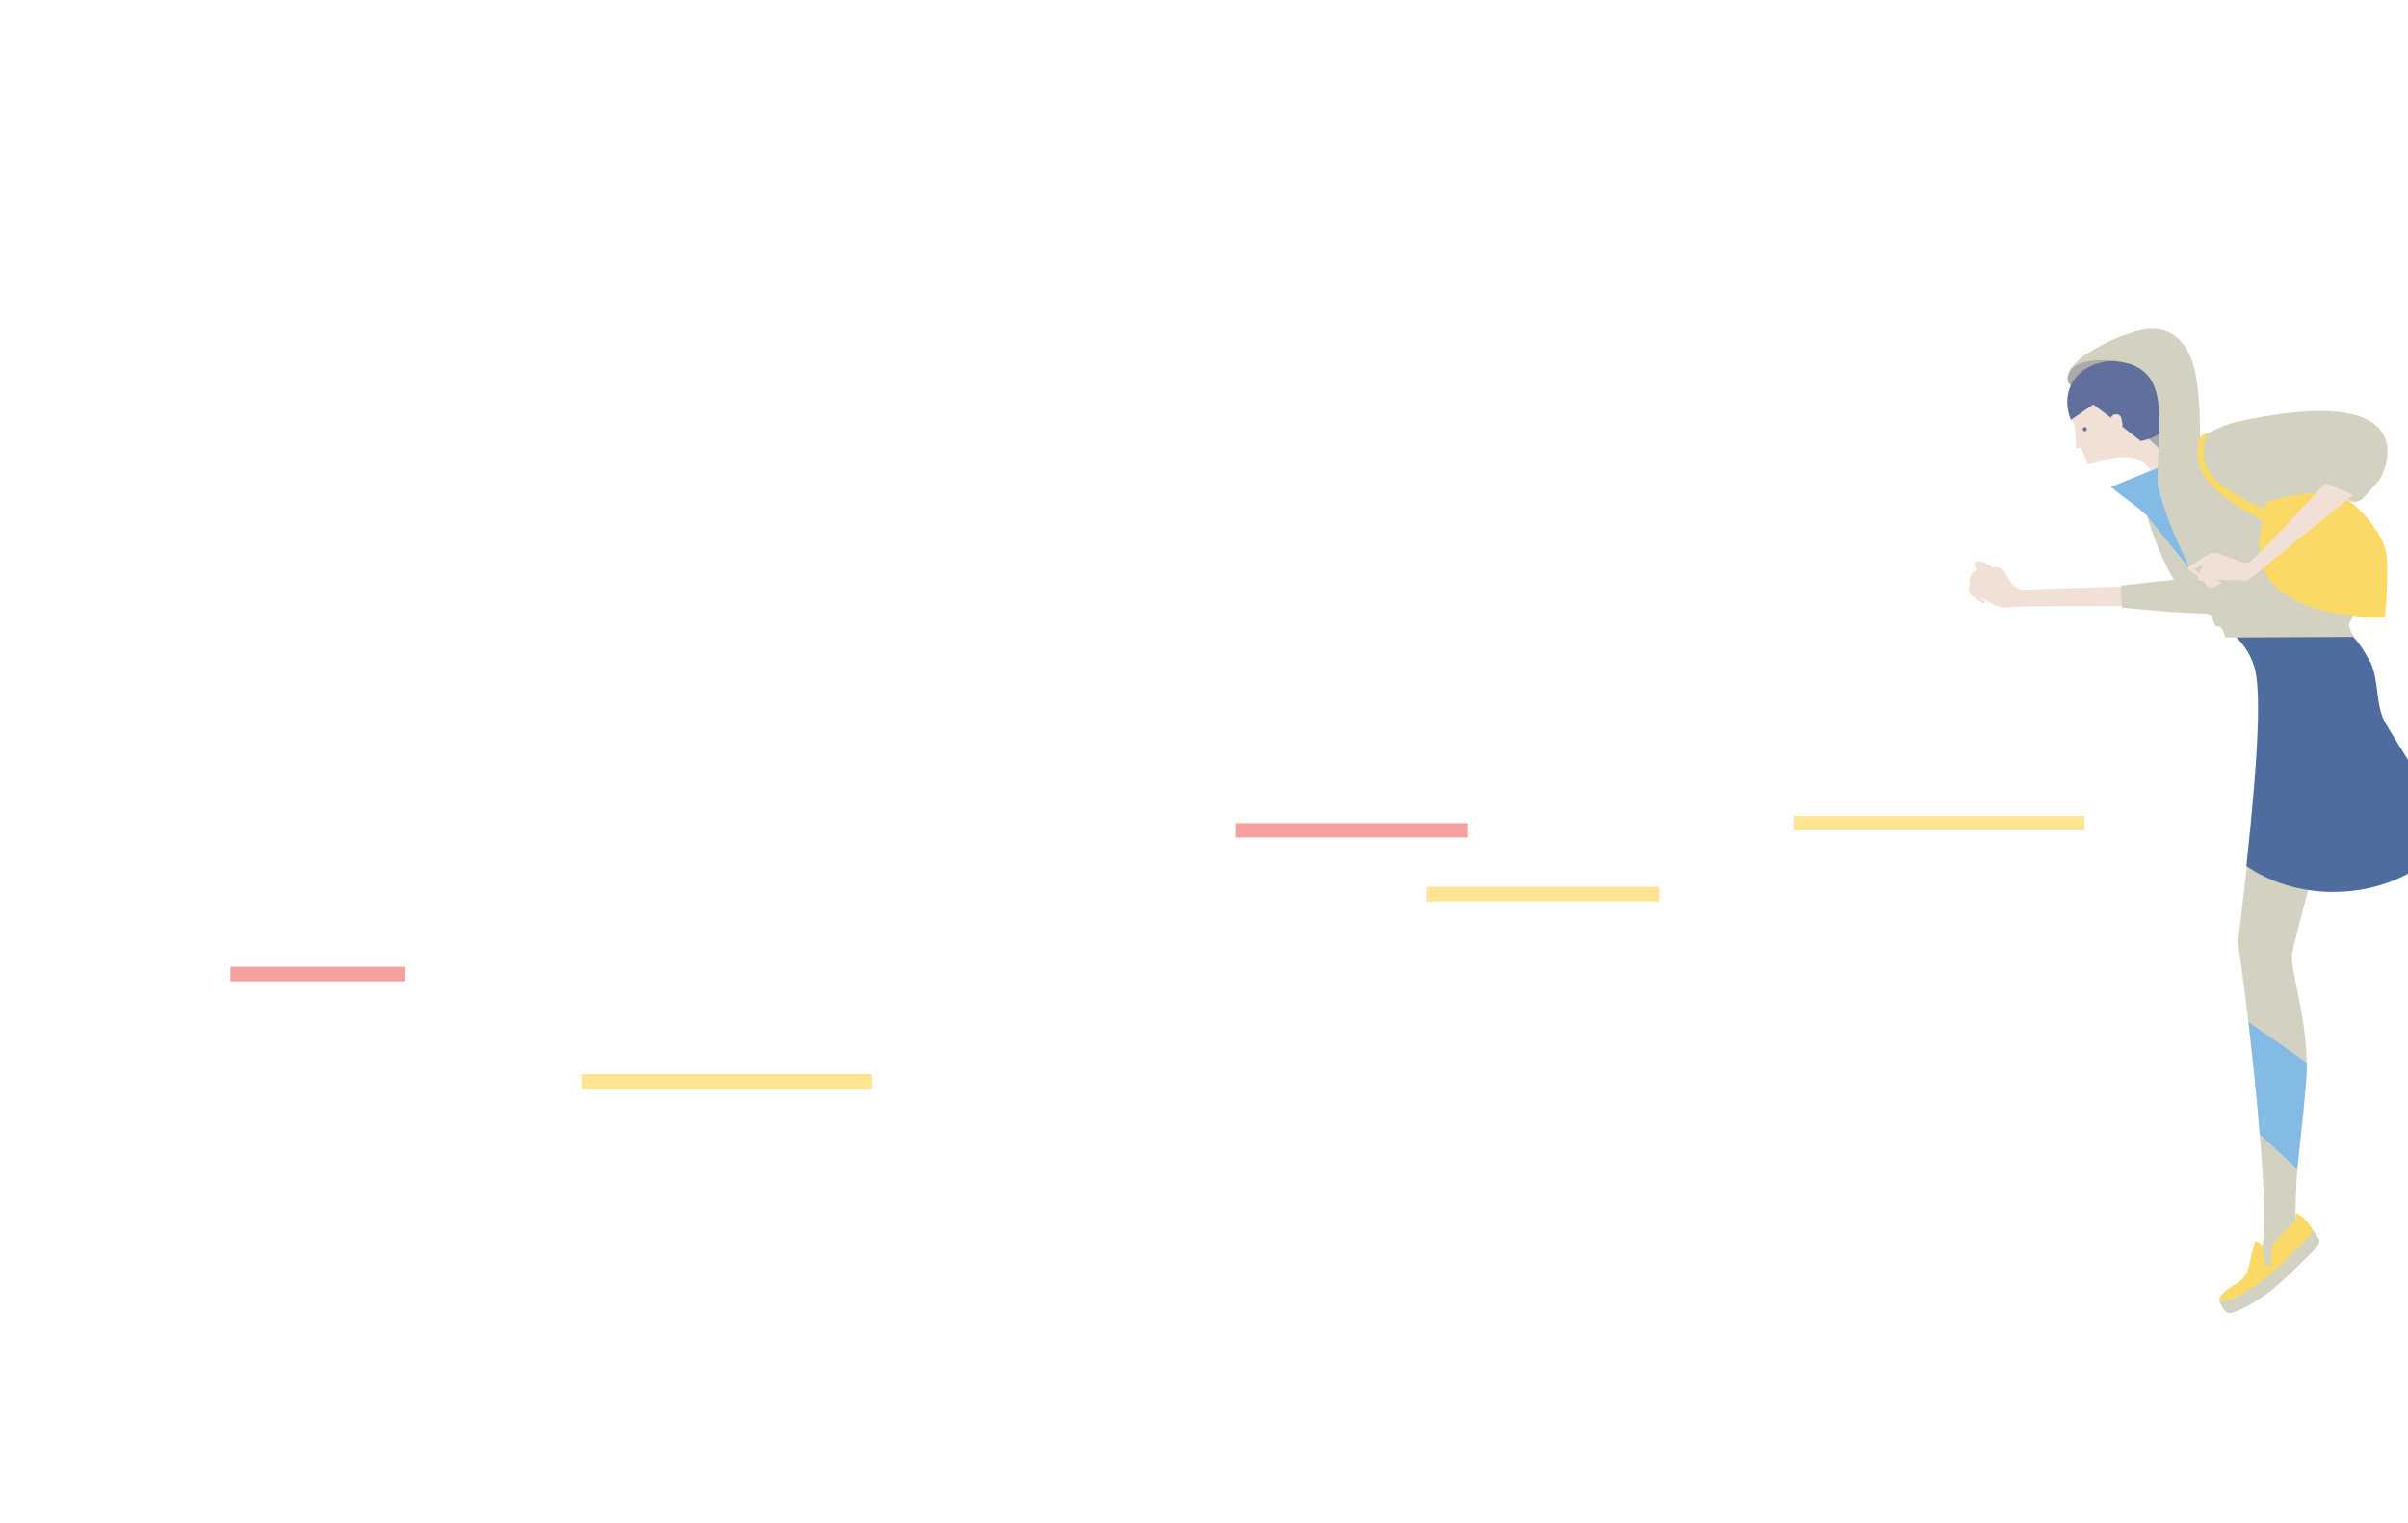 <?xml version="1.0" encoding="utf-8"?>
<!-- Generator: Adobe Illustrator 22.1.0, SVG Export Plug-In . SVG Version: 6.00 Build 0)  -->
<svg version="1.1" id="Layer_1" xmlns="http://www.w3.org/2000/svg" xmlns:xlink="http://www.w3.org/1999/xlink" x="0px" y="0px"
	 viewBox="0 0 830 525" style="enable-background:new 0 0 830 525;" xml:space="preserve">
<style type="text/css">
	.st0{fill:#F6A0A0;}
	.st1{fill:#FFE592;}
	.st2{clip-path:url(#SVGID_2_);}
	.st3{fill:#D3D2C2;}
	.st4{fill:#4E6C9E;}
	.st5{fill:#FAD966;}
	.st6{fill:#F1E0D5;}
	.st7{fill:#ABAAA8;}
	.st8{fill:#606F9C;}
	.st9{fill:#E58B8B;}
	.st10{fill:#83BBE5;}
</style>
<g>
	
		<rect x="107" y="305.7" transform="matrix(5.384233e-11 -1 1 5.384233e-11 -226.247 445.194)" class="st0" width="5" height="60"/>
	
		<rect x="666" y="233.7" transform="matrix(8.985796e-11 -1 1 8.985796e-11 384.753 952.194)" class="st1" width="5" height="100"/>
	
		<rect x="529.3" y="268.1" transform="matrix(7.603346e-11 -1 1 7.603346e-11 223.74 839.946)" class="st1" width="5" height="80"/>
	
		<rect x="463.3" y="246.1" transform="matrix(7.603346e-11 -1 1 7.603346e-11 179.74 751.946)" class="st0" width="5" height="80"/>
	
		<rect x="248" y="322.7" transform="matrix(8.985796e-11 -1 1 8.985796e-11 -122.247 623.194)" class="st1" width="5" height="100"/>
	<g>
		<defs>
			<rect id="SVGID_1_" y="0" width="830" height="525"/>
		</defs>
		<clipPath id="SVGID_2_">
			<use xlink:href="#SVGID_1_"  style="overflow:visible;"/>
		</clipPath>
		<g class="st2">
			<path class="st3" d="M832.4,265.9c0,0,12.4,19.4,17.5,28c2.7,4.7,18.7-11.9,37.5-15.7c14.9-3,27.9-5,33.4-6.3
				c10.2-2.4,13.7-3.7,13.7-3.7L934,265c0,0,6.8-1.9,13.6,2c6.8,3.9,9.9,7.8,9.9,7.8l-7.6,2.6c0,0,0.6-4-27.9,6.3
				c-37.7,13.6-75.8,30.9-75.8,30.9l-33-33.1L832.4,265.9z"/>
			<path class="st3" d="M937.8,258.9c0.1-0.1,1-1.4,4.8,0.8c3.9,2.2,14.4,7.9,17.9,10.7c3.5,2.9,9.2,7.5,10.6,10.9
				c0.7,1.6-3.3,4.7-3.5,4.9c0.1-0.2,0.3-1,0.1-1.6c-1.4-3.4-6.6-7.7-10.1-10.5c-3.5-2.9-14-8.5-17.9-10.7c-3.7-2.2-4.7-0.9-4.8-0.8
				c0.1-0.1,2.3-3.5,3.2-4"/>
			<path class="st4" d="M944.7,279.7c0,0-0.1-2,1-2.8c1.1-0.8,5.2-2.4,5.6-2.8s0.6-0.7,0.2-1.4c-0.4-0.6-2.6,0-4.5,0.5
				c-1.9,0.5-3.4,0.5-5.4-0.6c-2.3-1.3-5.6-3.2-7.5-3.8c-0.9-0.3-2.7,0.4-2.7,0.4s0.2-1.5,1.1-3.3c1-1.8,2.3-3.3,2.3-3.3
				s0.9-1.5,4.8,0.8c3.9,2.2,14.4,7.9,17.9,10.7s8.6,7.1,10.1,10.5c1.4,3.4-3.4,1-6.7-2.2c-2.3-2.2-4.6-2.9-7.8-2.8
				C950.8,279.7,944.7,279.7,944.7,279.7z"/>
			<path class="st5" d="M909,288.6l7.9-15.8c-6.6,1.3-17.4,3-29.5,5.5c-2.3,0.5-4.5,1.1-6.7,1.7l-7.8,23.2
				C883.2,298.8,895.8,293.6,909,288.6z"/>
			<path class="st3" d="M804.2,274.9c0,0-13,47.2-14.1,53.7c-1,5.8,6.4,25.4,4.8,44.6c-1.3,15.2-3,28.2-3.3,33.8
				c-0.6,10.5-0.3,14.2-0.3,14.2l3.2,0.5c0,0-0.1,7-5.8,12.5c-5.6,5.4-4.4,7.3-4.4,7.3l-6.2-8c0,0,3.6,1.7,1.8-28.5
				c-2.5-40.1-8.5-80.1-8.5-80.1l5.8-49.9H804.2z"/>
			<path class="st3" d="M799.3,426.9c0.1,0.1,1,1.4-2.1,4.4c-3.2,3.1-11.6,11.6-15.3,14.2c-3.7,2.6-9.8,6.7-13.5,7.1
				c-1.7,0.2-3.6-4.5-3.7-4.7c0.1,0.2,0.9,0.6,1.5,0.5c3.7-0.4,9.2-4.1,12.9-6.7c3.7-2.6,12.1-11.1,15.3-14.2c3.1-3,2.2-4.3,2.1-4.4
				c0.1,0.1,2.7,3.2,2.9,4.2"/>
			<path class="st5" d="M777.4,427.7c0,0,2,0.5,2.4,1.8c0.4,1.3,0.8,5.6,1.1,6.2c0.3,0.6,0.5,0.8,1.3,0.6c0.7-0.2,0.7-2.6,0.8-4.5
				s0.4-3.4,2.1-5c1.9-1.8,4.7-4.4,5.8-6.1c0.6-0.8,0.4-2.7,0.4-2.7s1.4,0.6,2.9,2s2.6,3.1,2.6,3.1s1.2,1.3-2.1,4.4
				s-11.6,11.6-15.3,14.2c-3.7,2.6-9.2,6.3-12.9,6.7c-3.7,0.4,0-3.6,4-5.8c2.8-1.5,4.1-3.6,4.8-6.7
				C775.6,433.5,777.4,427.7,777.4,427.7z"/>
			<path class="st4" d="M769.2,218.2c2-1.3,28.6-5.7,34.5-6.1c2.2-0.1,3.6,2.5,6.5,6.3c1,1.3,2.8,2.5,6.6,9.4
				c3.3,6.1,1.9,15.2,5.3,21.2c2.8,4.9,23.6,38.1,23.6,38.1c-8,12.1-23.5,20.3-41.4,20.3c-11.4,0-21.8-3.3-30-8.9
				c4.4-41.1,5-61,2.7-68.8C774.6,222.1,769.2,218.2,769.2,218.2"/>
			<path class="st6" d="M733.2,202.1l-36.3,1.1c0,0-1.9-0.6-2.6-1.2c-1-0.8-1.5-1.8-2.3-3.2c-2.2-3.7-3.1-3.3-5.2-3.3
				c0,0-0.9-0.7-1.8-1.1c-1.3-0.7-3-1.3-4-0.7c-0.5,0.3-0.6,1.2-0.1,1.6c0.1,0.1,0.5,0.5,0.9,0.8c-0.5,0.4-1,0.7-1.6,1.2
				c-1.3,0.9-1,1.9-1.2,2.5c-0.2,0.6,0,1.4-0.2,2c-0.3,0.7-0.6,2.4,1.1,3.7c1.7,1.3,3.1,2,3.8,2.4c0.7,0.3,0.8-0.7-0.9-2.1
				c1.9,1.3,6,3.7,8.2,3.6c2.9-0.2,5.2-0.4,5.2-0.4l37.1-0.1L733.2,202.1z"/>
			<path class="st3" d="M763.9,201.9c-3.5-6.1-8.5-12.6-8.5-12.6l-15.3-11.4c0,0,3.3,12,9.2,21.9l-18.2,2l0.3,7.6
				c0,0,15.6,1.5,19.9,1.7c1.9,0.1,5.6,0.3,9.4,0.4c0.5,0.2,1,0.4,1.5,0.6c2.8,0.8,4.2,0.4,4.7-0.7c2.3-0.2,4-0.6,4.4-1.2
				C772.1,208.9,767.6,204.8,763.9,201.9z"/>
			<path class="st7" d="M742.9,161.3c0.2-1.1-21.9-22.7-29.3-28.7c-2-1.6-0.2-4.7-0.2-4.7l0.8-1.2l4.4-3.7l23.9-6l4.3,35.8
				L742.9,161.3z"/>
			<polygon class="st6" points="715.2,147.9 715.6,154.6 718.5,153.9 721.1,151.1 715.1,141.2 			"/>
			<path class="st6" d="M723.1,132c-15.1,8.7-7.5,13.6-6.7,18.1c0.8,4.6,3.2,9.9,3.2,9.9c0.7,0,5-1.1,7.3-2
				C744.5,150.6,733.8,125.7,723.1,132z"/>
			<path class="st6" d="M719.6,160c5.1-1.4,17.5-6.1,22.1,2.9l7.4-4l-12.9-11.6l-11.3,5.7C725,152.9,718.9,160.2,719.6,160z"/>
			<circle class="st8" cx="718.6" cy="147.9" r="0.7"/>
			<path class="st9" d="M715.7,147.3"/>
			<path class="st8" d="M748,145.7c-3.8-4.7-1.7-18.1-10.1-20.5c-4.5-1.3-11.3-1.4-16.2,0.5c-9.1,3.5-10.7,12.4-7.9,19l7.7-5.3
				l5.9,4.4l10.5,8.2C745.9,150.4,748,145.7,748,145.7z"/>
			<path class="st10" d="M745.8,160.4l-18.2,7.4c0,0,2.8,2.4,6.3,4.9c2.8,2,6.2,5.1,6.2,5.1l5.7-6.8V160.4"/>
			<path class="st6" d="M730.2,148.1L730.2,148.1c-1,0.2-2-0.4-2.2-1.3l-0.4-1.9c-0.2-1,0.4-1.9,1.4-2.1l0.1,0
				c1-0.2,1.9,0.4,2.1,1.4l0.4,1.9C731.7,147,731.1,147.9,730.2,148.1z"/>
			<polygon class="st10" points="740.1,177.9 744.1,182.8 757.6,199.6 767.9,217.4 770.8,218.2 748.5,171.8 745.9,167.7 			"/>
			<path class="st3" d="M770.8,145.4c-3.5,0.8-8.3,3-12.5,5.3c0.1-8-0.3-19.3-2.8-26.5c-4.3-11.9-13.5-11.8-19.5-9.9
				c-6,1.9-9.2,3.1-16.1,7.2c-4.7,2.8-6.6,6.3-6.6,6.3s3.4-5.6,18.2-3c14.3,2.5,13,16.2,12.6,30v0c0,0.1-0.7,11.1-0.3,12.5
				c3.9,17.5,17.3,39.7,19.5,47.9c0.3,1,1.4,0.4,2.1,1c0.9,0.7,1.3,2.5,1.6,3.5l44.5-0.2c0,0-1.1-1.1-1.8-3.7
				c-0.4-1.5,2.1-2.7,0.7-4.8c-5.5-8.3-18.9-23.3-28.4-32.2l12.7-3.7l5.1-6.4c3.2-1.2,6.7,1.1,9.1,3.2c1.7,1.5,4.2,1.3,5.7-0.3
				c2.3-2.5,5.1-5.6,5.6-6.3C822.3,162.3,836.6,131,770.8,145.4z"/>
			<path class="st10" d="M778.9,390.9l12.9,12c0.6-6.7,2-17.5,3-29.8c0.2-2.3,0.3-4.6,0.2-6.9l-20-14
				C776.3,363.3,777.8,376.8,778.9,390.9z"/>
			<path class="st5" d="M822.2,189.4c-1.5-5.9-8.7-15-15.3-18.6c-6.6-3.6-26,2.2-26,2.2s-0.2,0.9-0.4,2.4
				c-10.3-4.9-18.7-9.5-20.4-15.8c-1.3-4.6,0.2-8.9,1-10.6l-2.8,1.5c-0.7,2.2-1.3,5.9-0.3,9.6c1.9,7.1,10.8,13.6,21.9,19.3
				c-0.2,1.5-0.5,3-0.8,4.6c-5.3,30.3,42.9,28.8,42.9,28.8S823.8,195.2,822.2,189.4z"/>
			<path class="st6" d="M801.5,166.5c0,0-22.3,24.2-26.1,27.2c-1.3,1-3.1-0.2-8.5-2.1c-3.6-1.2-3.7-2.1-8.4,1.1
				c-3.3,2.3-4.8,2.7-4.2,3.4c0.6,0.7,3.4,2.5,3.4,2.5s1.6-0.2-1.4-2.5l3.1-1.4c0,0-2.1,4.2-1.9,5c0.2,0.7,2,0,2.4,1
				c0.4,1,1.7,2.6,3.2,1.6c1.3-0.8,3.3-1.5,2.3-1.8c-1-0.3-3.6-0.7-0.8-0.6c1.9,0.1,7.7,0,9.6,0.2c0.4,0,0.8-0.1,1.1-0.4l35.8-29.2
				L801.5,166.5z"/>
		</g>
	</g>
</g>
</svg>
